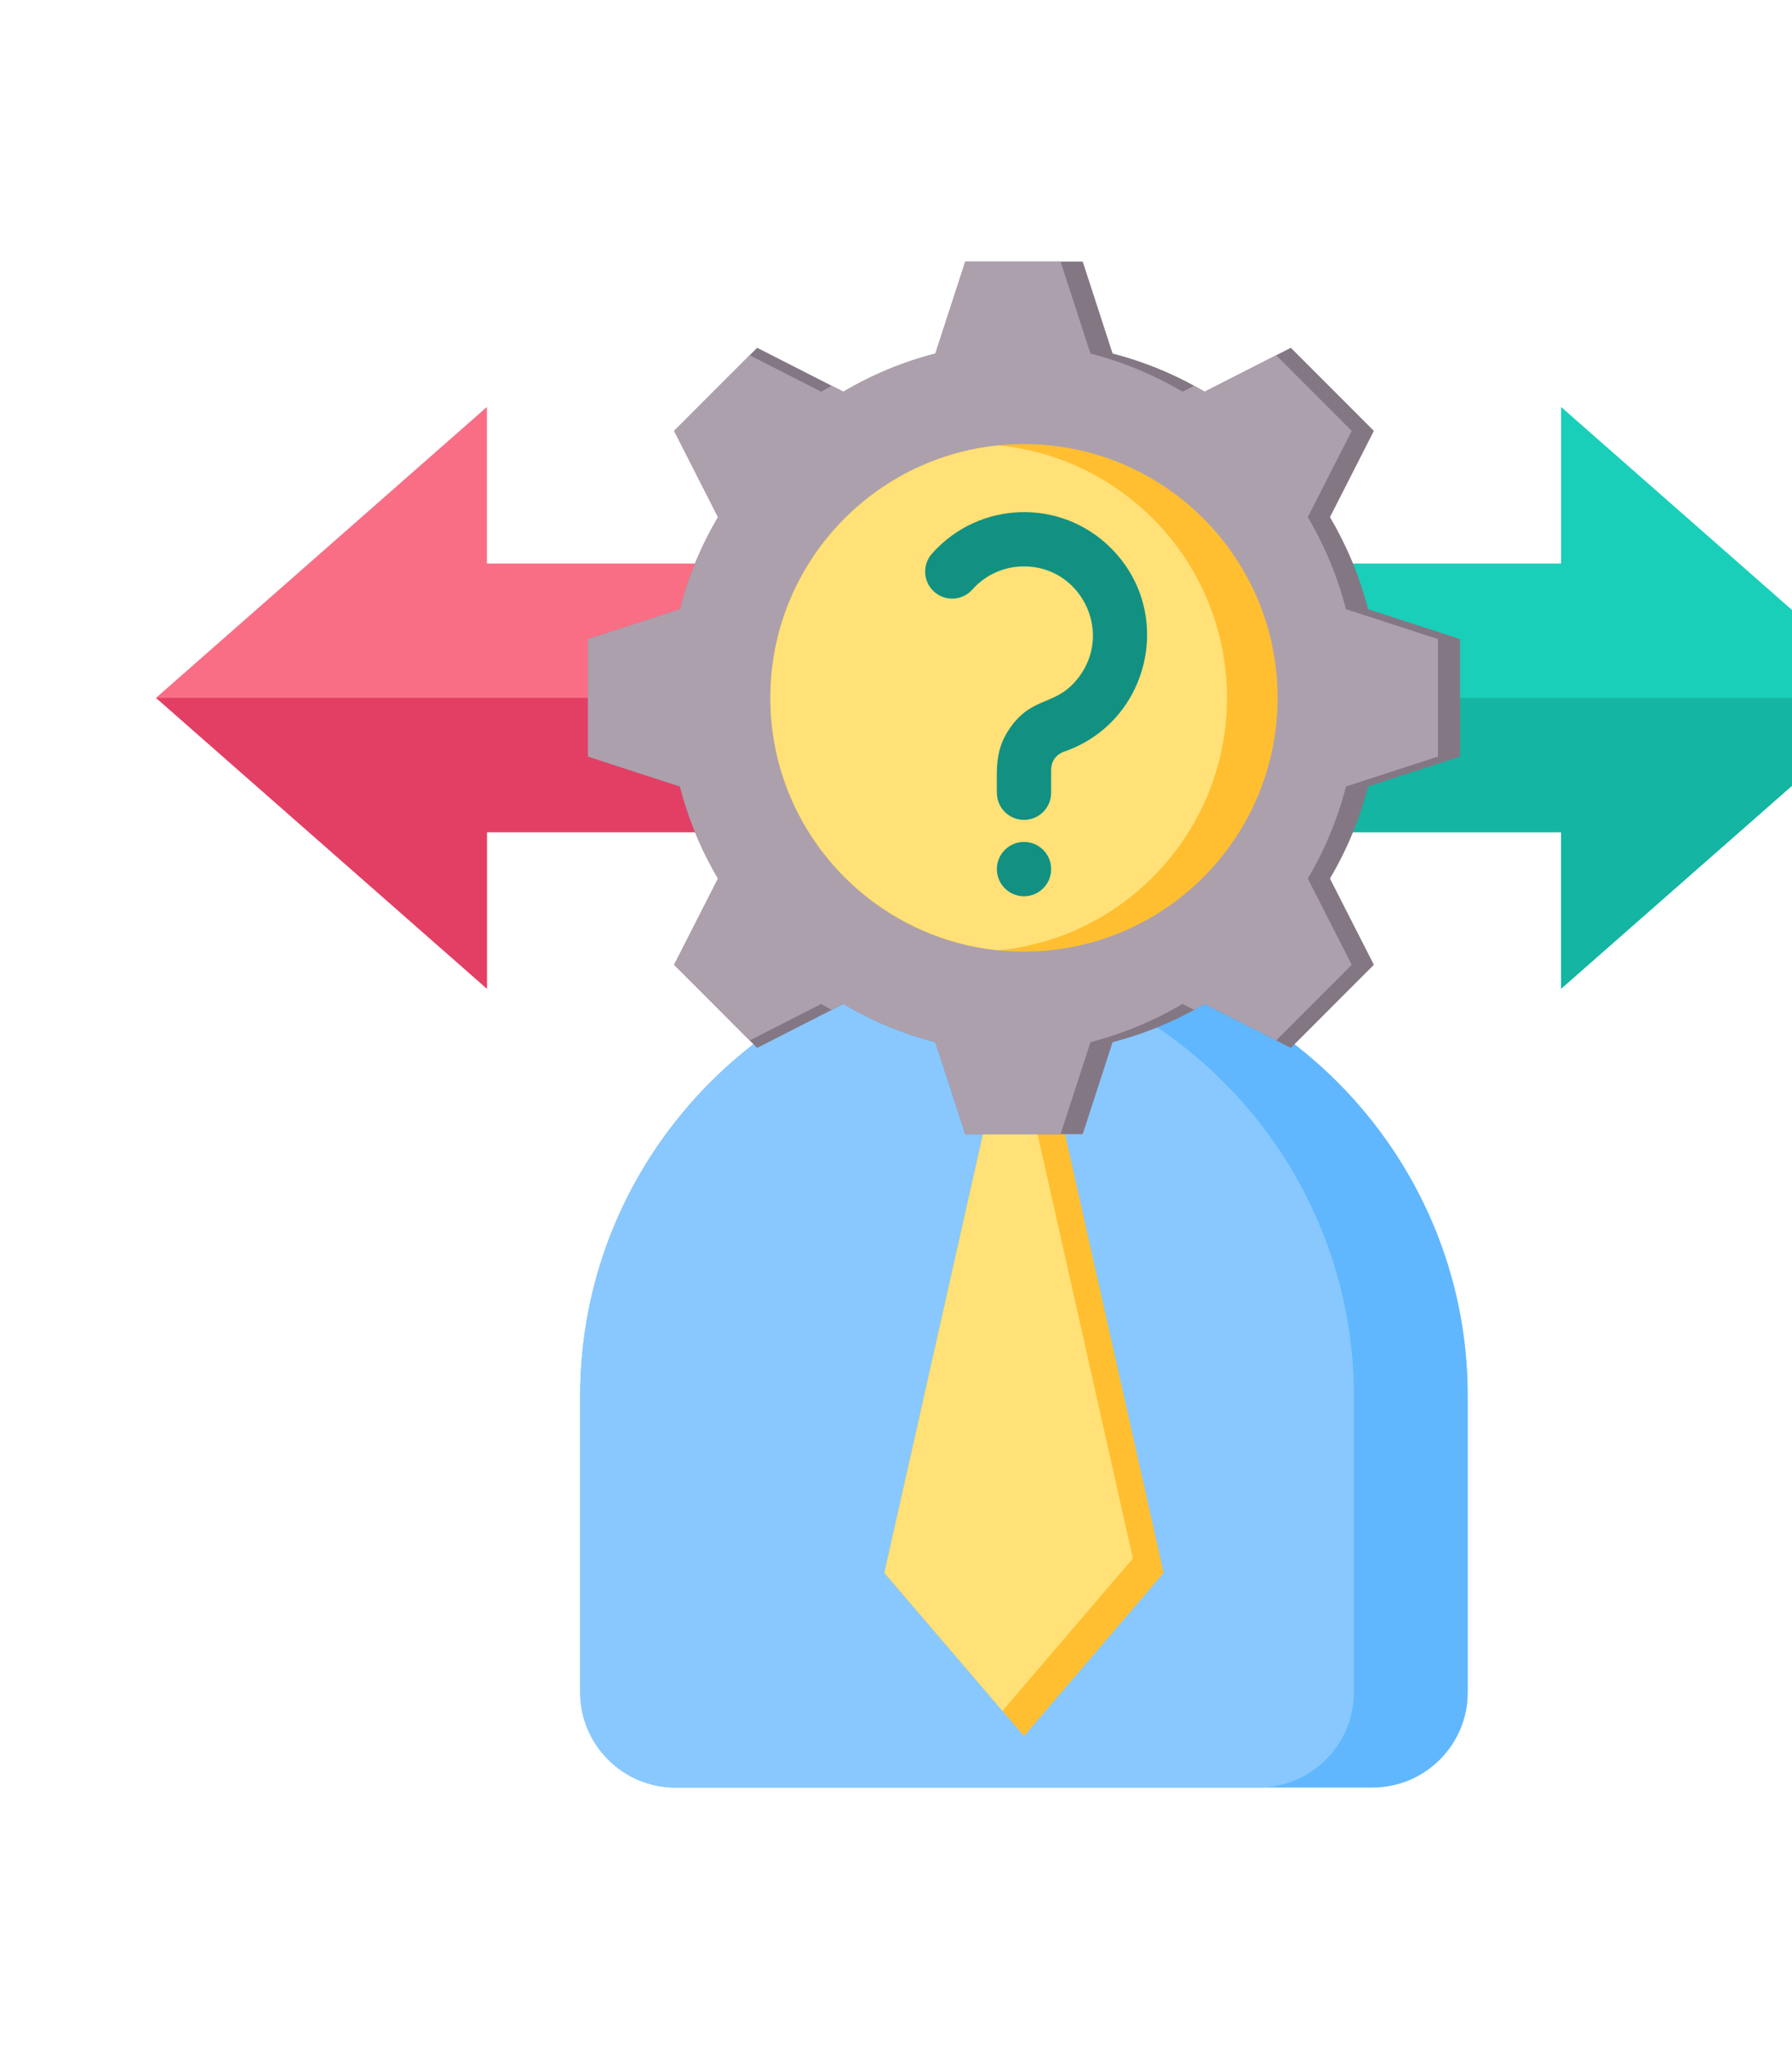 <svg width="42" height="48" viewBox="0 0 42 48" fill="none" xmlns="http://www.w3.org/2000/svg">
<g id="behavioral_15188730 1">
<g id="Group">
<path id="Vector" fill-rule="evenodd" clip-rule="evenodd" d="M32.172 41.873H15.828C14.6 41.873 13.599 40.872 13.599 39.644V32.691C13.599 26.971 18.279 22.29 24 22.29C29.721 22.29 34.401 26.971 34.401 32.691V39.644C34.401 40.872 33.4 41.873 32.172 41.873Z" fill="#60B7FE"/>
<path id="Vector_2" fill-rule="evenodd" clip-rule="evenodd" d="M29.501 41.873H15.828C14.6 41.873 13.599 40.872 13.599 39.644V32.691C13.599 27.423 17.569 23.037 22.665 22.376C27.761 23.037 31.731 27.423 31.731 32.691V39.644C31.731 40.872 30.729 41.873 29.501 41.873Z" fill="#88C8FE"/>
<path id="Vector_3" fill-rule="evenodd" clip-rule="evenodd" d="M20.728 36.845L24 40.667L27.272 36.845L24 22.29L20.728 36.845Z" fill="#FFBF31"/>
<path id="Vector_4" fill-rule="evenodd" clip-rule="evenodd" d="M20.728 36.845L23.495 40.077L26.552 36.506L23.678 23.723L20.728 36.845Z" fill="#FFE177"/>
<path id="Vector_5" fill-rule="evenodd" clip-rule="evenodd" d="M36.588 13.2H25.798V19.494H36.588V23.16L44.343 16.347L36.588 9.533V13.2Z" fill="#19CFBA"/>
<path id="Vector_6" fill-rule="evenodd" clip-rule="evenodd" d="M25.798 16.347V19.494H36.588V23.16L44.343 16.347H25.798Z" fill="#14B5A2"/>
<path id="Vector_7" fill-rule="evenodd" clip-rule="evenodd" d="M11.412 13.2H22.202V19.494H11.412V23.16L3.657 16.347L11.412 9.533V13.2Z" fill="#FA6E85"/>
<path id="Vector_8" fill-rule="evenodd" clip-rule="evenodd" d="M22.202 16.347V19.494H11.412V23.16L3.657 16.347H22.202Z" fill="#E33F65"/>
<path id="Vector_9" fill-rule="evenodd" clip-rule="evenodd" d="M19.767 9.176L17.746 8.147L15.8 10.093L16.829 12.114C16.436 12.779 16.132 13.503 15.935 14.27L13.78 14.97V17.723L15.935 18.424C16.133 19.191 16.436 19.915 16.829 20.58L15.8 22.6L17.746 24.547L19.767 23.517C20.432 23.911 21.156 24.215 21.923 24.412L22.624 26.567H25.376L26.077 24.412C26.844 24.214 27.568 23.911 28.233 23.517L30.254 24.547L32.2 22.6L31.171 20.58C31.564 19.915 31.868 19.191 32.065 18.423L34.22 17.723V14.97L32.065 14.27C31.868 13.503 31.564 12.779 31.171 12.114L32.2 10.093L30.254 8.147L28.233 9.176C27.568 8.783 26.844 8.479 26.077 8.282L25.376 6.127H22.624L21.923 8.282C21.156 8.479 20.432 8.783 19.767 9.176Z" fill="#847784"/>
<path id="Vector_10" fill-rule="evenodd" clip-rule="evenodd" d="M19.767 9.176L19.493 9.037C19.41 9.082 19.328 9.128 19.247 9.176L17.571 8.322L15.8 10.093L16.829 12.114C16.436 12.779 16.132 13.503 15.935 14.27L13.78 14.97V17.723L15.935 18.424C16.133 19.191 16.436 19.915 16.829 20.58L15.8 22.6L17.571 24.372L19.248 23.517C19.328 23.565 19.41 23.612 19.493 23.657L19.767 23.517C20.432 23.911 21.156 24.215 21.923 24.412L22.624 26.567H24.857L25.558 24.412C26.325 24.214 27.049 23.911 27.714 23.517L27.988 23.657C28.071 23.612 28.152 23.565 28.233 23.517L29.91 24.372L31.681 22.6L30.651 20.58C31.045 19.915 31.349 19.191 31.546 18.423L33.701 17.723V14.97L31.546 14.27C31.348 13.503 31.045 12.779 30.651 12.114L31.681 10.093L29.91 8.322L28.233 9.176C28.152 9.128 28.071 9.082 27.988 9.037L27.714 9.176C27.049 8.783 26.325 8.479 25.557 8.282L24.857 6.127H22.624L21.923 8.282C21.156 8.479 20.432 8.783 19.767 9.176Z" fill="#ADA0AD"/>
<path id="Vector_11" fill-rule="evenodd" clip-rule="evenodd" d="M24 22.29C27.282 22.29 29.943 19.629 29.943 16.347C29.943 13.064 27.282 10.403 24 10.403C20.717 10.403 18.056 13.064 18.056 16.347C18.056 19.629 20.718 22.29 24 22.29Z" fill="#FFBF31"/>
<path id="Vector_12" fill-rule="evenodd" clip-rule="evenodd" d="M23.407 10.433C20.403 10.73 18.056 13.264 18.056 16.347C18.056 19.429 20.403 21.963 23.407 22.261C26.41 21.963 28.757 19.429 28.757 16.347C28.757 13.264 26.41 10.73 23.407 10.433Z" fill="#FFE177"/>
<path id="Vector_13" fill-rule="evenodd" clip-rule="evenodd" d="M22.791 13.809C22.559 14.071 22.159 14.096 21.897 13.864C21.635 13.632 21.61 13.232 21.842 12.97C22.944 11.726 24.863 11.664 26.04 12.841C27.551 14.353 26.945 16.915 24.941 17.607C24.75 17.673 24.636 17.834 24.636 18.039V18.57C24.636 18.922 24.351 19.206 24 19.206C23.649 19.206 23.364 18.922 23.364 18.57C23.364 17.984 23.317 17.551 23.683 17.037C24.23 16.268 24.783 16.568 25.317 15.818C26.068 14.763 25.319 13.268 24 13.268C23.53 13.268 23.094 13.467 22.791 13.809ZM24.636 20.36C24.636 20.711 24.351 20.995 24 20.995C23.649 20.995 23.364 20.711 23.364 20.358C23.364 20.007 23.649 19.722 24 19.722C24.351 19.722 24.636 20.006 24.636 20.36Z" fill="#129182"/>
</g>
</g>
</svg>
